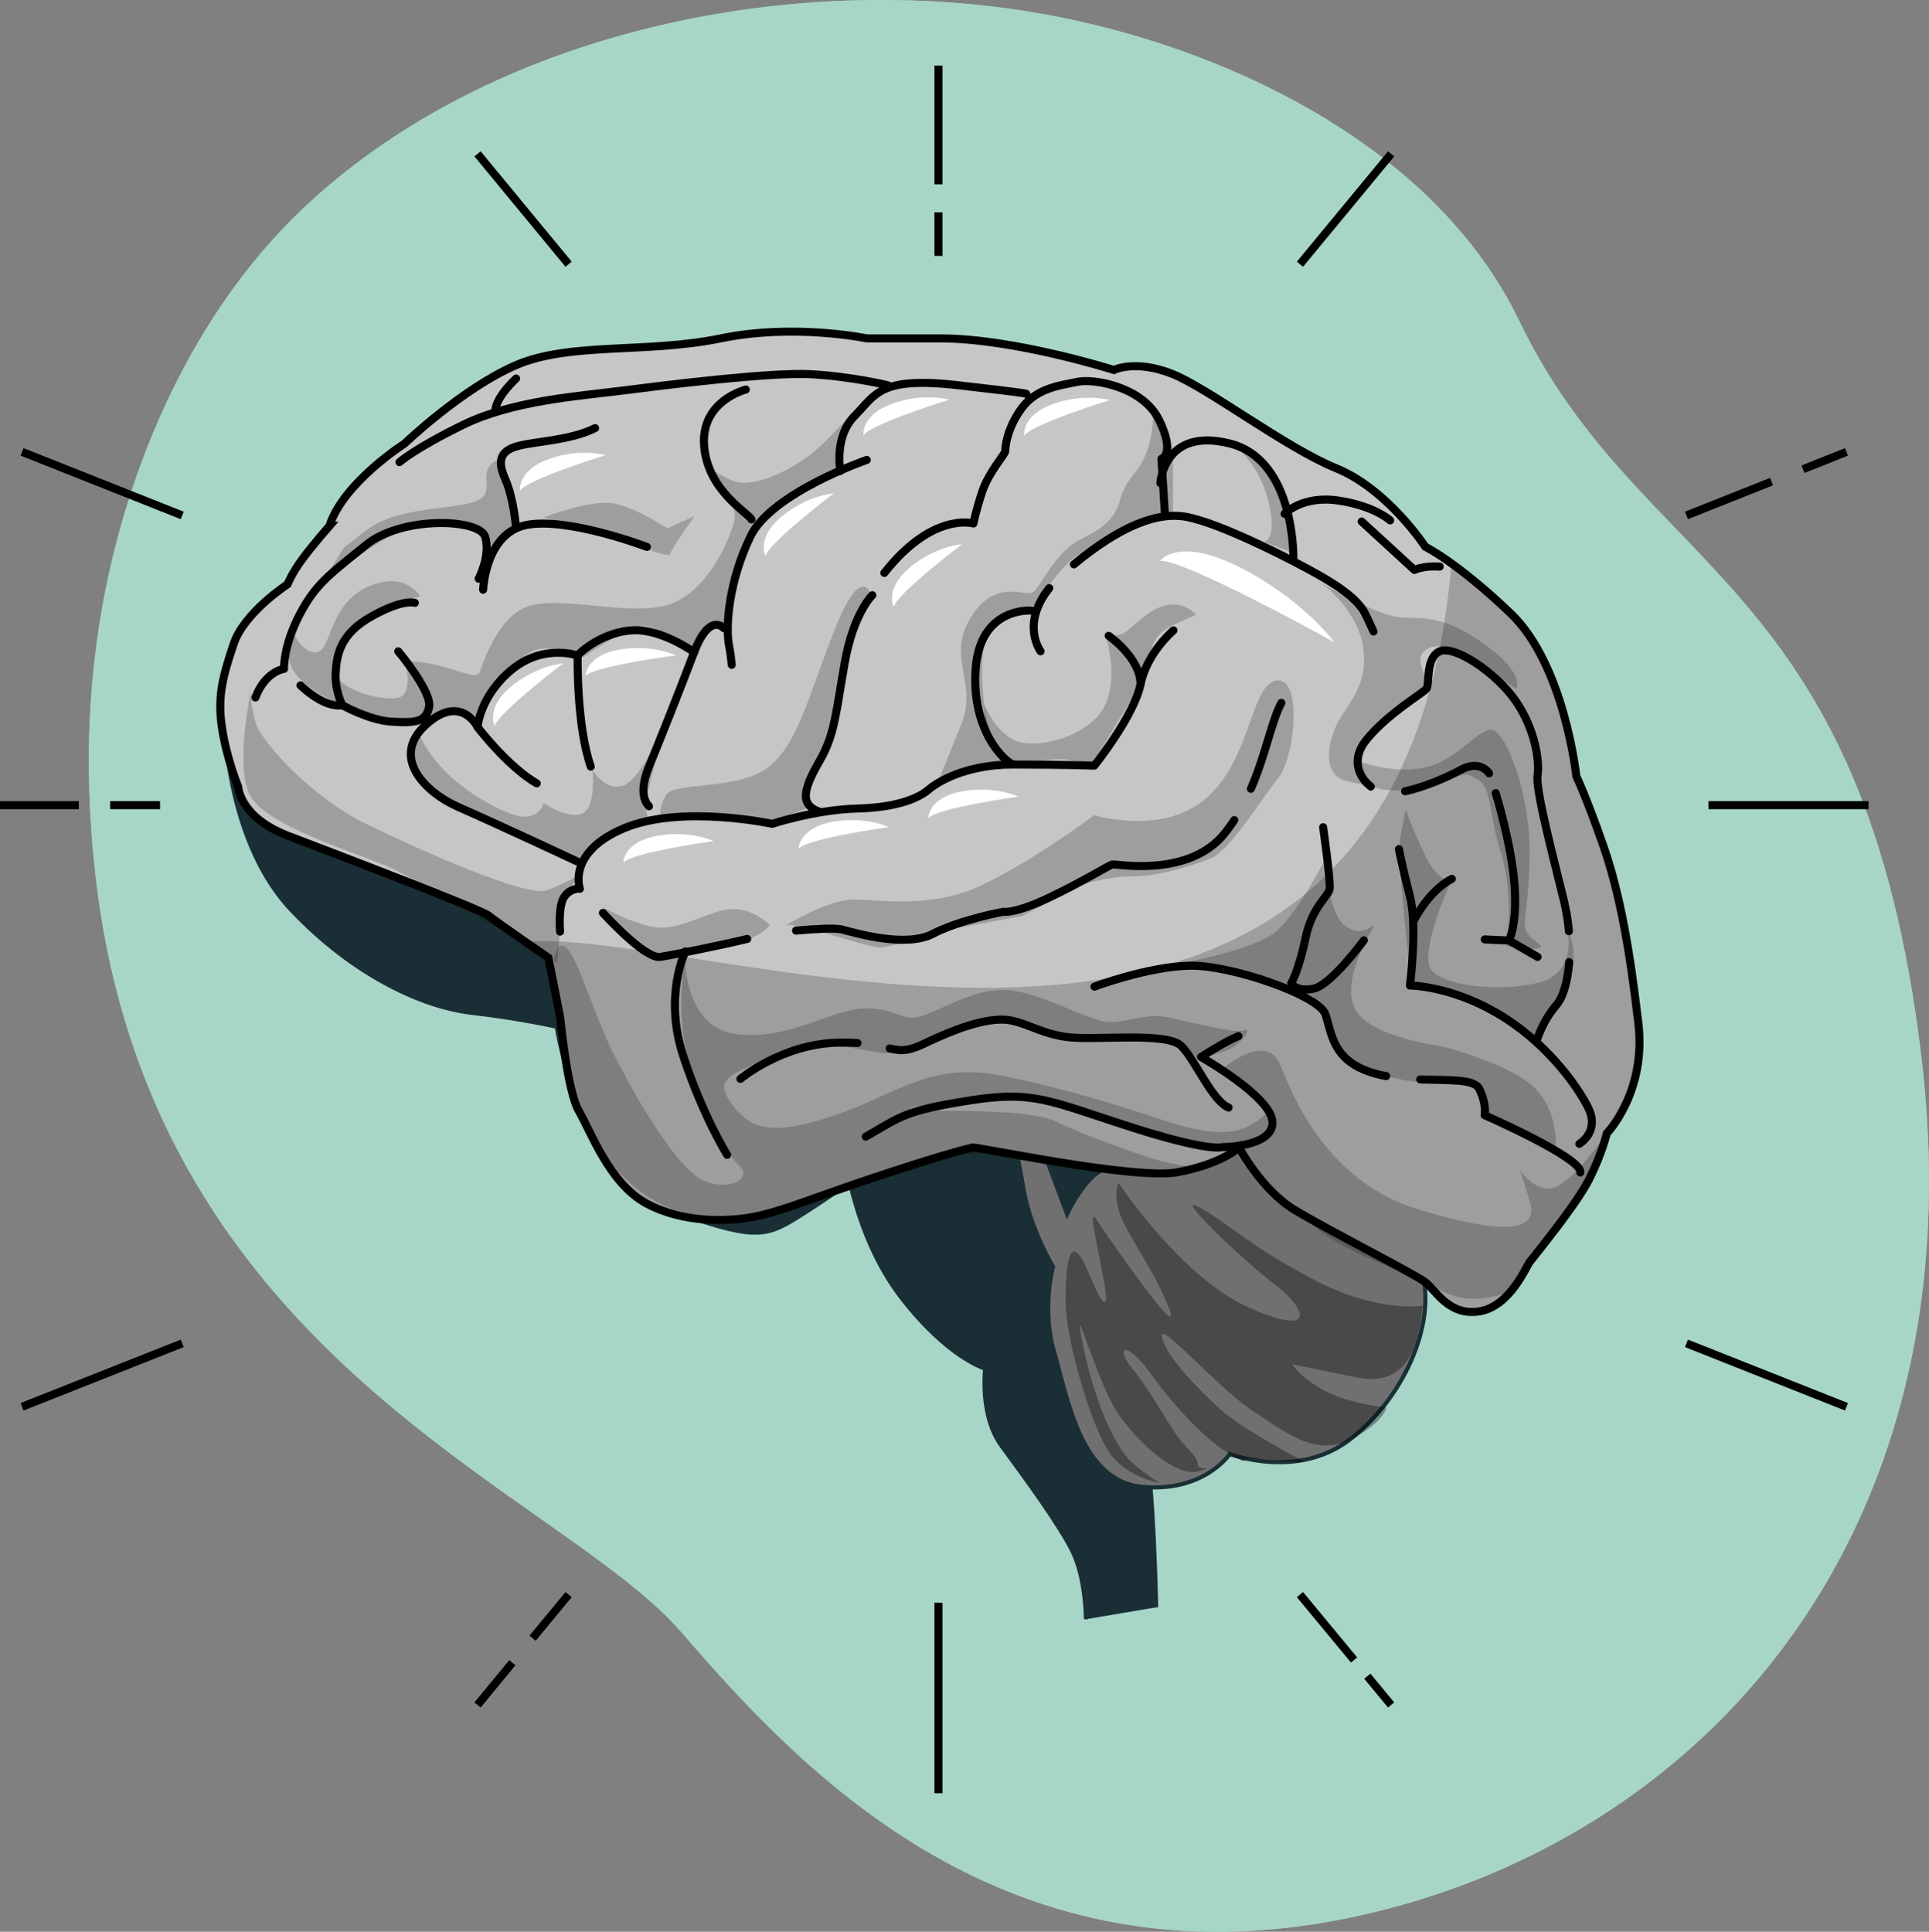 <svg xmlns="http://www.w3.org/2000/svg" id="Capa_2" data-name="Capa 2" viewBox="0 0 155.72 155.95"><rect x="0" y="0" width="155.72" height="155.95" fill="#808080" stroke="none"/><defs><style>      .cls-1, .cls-2 {        fill: #a7d6c9;      }      .cls-3 {        fill: #c6c6c6;      }      .cls-4 {        fill: #1a2e35;      }      .cls-4, .cls-5, .cls-6, .cls-7 {        stroke-miterlimit: 10;      }      .cls-4, .cls-6, .cls-7 {        stroke-width: .33px;      }      .cls-4, .cls-7 {        stroke: #1a2e35;      }      .cls-8 {        fill: #fff;      }      .cls-2 {        opacity: .7;      }      .cls-5, .cls-9 {        stroke-width: .65px;      }      .cls-5, .cls-9, .cls-6 {        fill: none;        stroke: #000;      }      .cls-9 {        stroke-linecap: round;        stroke-linejoin: round;      }      .cls-10 {        opacity: .35;      }      .cls-11 {        opacity: .2;      }      .cls-7 {        fill: #707070;      }    </style></defs><g id="Capa_1-2" data-name="Capa 1"><g><g><path class="cls-1" d="M85.68,1.41c14.2,2.86,30.34,10.76,36.94,24.45,9.97,20.69,27.9,20.48,32.51,59.67.72,6.11.76,11.86.23,17.23-.29,2.89-.75,5.67-1.37,8.34-5.57,24.22-23.94,39.32-45,43.71-27.69,5.77-44.1-11.57-53.92-22.97-9.81-11.4-42.42-21.82-47.26-60.31-.73-5.87-.87-11.82-.24-17.71,1.42-13.44,7.04-27.77,17.09-37.18.76-.71,1.53-1.39,2.33-2.05C42.65,1.63,66.32-2.49,85.68,1.41Z"></path><path class="cls-2" d="M85.68,1.41c14.2,2.86,30.34,10.76,36.94,24.45,9.97,20.69,27.9,20.48,32.51,59.67.72,6.11.76,11.86.23,17.23-.29,2.89-.75,5.67-1.37,8.34-5.57,24.22-23.94,39.32-45,43.71-27.69,5.77-44.1-11.57-53.92-22.97-9.81-11.4-42.42-21.82-47.26-60.31-.73-5.87-.87-11.82-.24-17.71,1.42-13.44,7.04-27.77,17.09-37.18.76-.71,1.53-1.39,2.33-2.05C42.65,1.63,66.32-2.49,85.68,1.41Z"></path></g><g><line class="cls-5" x1="75.76" y1="17.14" x2="75.76" y2="20.66"></line><line class="cls-5" x1="75.76" y1="5.29" x2="75.76" y2="14.88"></line><line class="cls-5" x1="38.55" y1="12.42" x2="45.9" y2="21.33"></line><line class="cls-5" x1="1.78" y1="36.48" x2="14.71" y2="41.61"></line><line class="cls-5" x1="8.89" y1="65" x2="12.92" y2="65"></line><line class="cls-5" y1="65" x2="6.36" y2="65"></line><line class="cls-5" x1="112.3" y1="12.42" x2="104.94" y2="21.33"></line><line class="cls-5" x1="143.01" y1="38.88" x2="136.14" y2="41.61"></line><line class="cls-5" x1="149.06" y1="36.48" x2="145.55" y2="37.88"></line><g><line class="cls-5" x1="75.76" y1="144.77" x2="75.76" y2="129.39"></line><line class="cls-5" x1="42.99" y1="132.25" x2="45.9" y2="128.73"></line><line class="cls-5" x1="38.55" y1="137.64" x2="41.36" y2="134.23"></line><line class="cls-5" x1="1.78" y1="113.57" x2="14.71" y2="108.45"></line><line class="cls-5" x1="109.31" y1="134.01" x2="104.94" y2="128.73"></line><line class="cls-5" x1="112.3" y1="137.64" x2="110.38" y2="135.32"></line><line class="cls-5" x1="149.06" y1="113.57" x2="136.14" y2="108.45"></line></g><line class="cls-5" x1="150.84" y1="65" x2="137.92" y2="65"></line></g><g><path class="cls-4" d="M87.66,130.72s0-3.21-1.04-5.39-3.97-6.14-5.77-8.6c-1.8-2.46-1.32-6.24-1.32-6.24,0,0-3.02-.85-6.8-5.77-3.78-4.91-4.54-11.53-4.54-11.53l14.74-2.93s4.57-5.8,6.93-.8c2.36,5.01,1.77,23.67,2.52,26.88.76,3.21.95,13.42.95,13.42"></path><path class="cls-7" d="M81.23,88.28s.85,4.63,1.42,7.84c.57,3.21,2.36,6.14,2.36,6.14,0,0-.95,3.4.09,6.9,1.04,3.5,2.08,10.4,7.09,10.87,5.01.47,7.09-2.65,7.09-2.65,0,0,5.39,2.08,9.64-1.13,4.25-3.21,7.09-9.26,5.86-13.61-1.23-4.35-2.74-6.33-9.17-8.69-6.43-2.36-15.5-.28-16.92.66-1.42.95-2.55,3.4-2.55,3.4l-2.27-6.05-.95-4.06-1.7.38Z"></path><path class="cls-4" d="M18.2,59.36s.38,8.88,5.29,14.08c4.91,5.2,10.49,7.84,14.55,8.32,4.06.47,6.9,1.13,6.9,1.13,0,0,1.89,12.29,8.88,14.74,6.99,2.46,7.84,2.36,10.68.57s5.01-3.4,5.01-3.4c0,0-12.85-1.23-16.35-8.51-3.5-7.28-9.36-12.76-15.5-15.97-6.14-3.21-17.01-8.32-17.39-9.07-.38-.76-2.08-1.89-2.08-1.89Z"></path><path class="cls-3" d="M26.61,42.44s-1.32,1.51-2.17,2.65c-.85,1.13-1.23,2.08-1.23,2.08,0,0-3.5,2.27-4.35,4.82-.85,2.55-1.32,4.16-.95,6.71.38,2.55,1.32,4.82,1.32,4.82,0,0,.09,2.46,4.06,3.97,3.97,1.51,15.59,5.95,16.16,6.43s4.82,3.4,4.82,3.4l.95,4.82s.57,5.95,1.51,7.56c.95,1.61,2.46,5.86,5.48,7.47,3.02,1.61,6.8,1.51,9.17.95,2.36-.57,3.97-1.32,9.36-3.12,5.39-1.8,7.37-2.27,7.75-2.36s13.14,2.65,16.63,1.98c3.5-.66,4.91-1.98,4.91-1.98,0,0,1.8,3.4,4.44,5.01,2.65,1.61,9.73,5.2,10.59,5.86.85.66,1.89,2.74,4.35,2.36,2.46-.38,3.78-3.59,4.06-3.97s3.78-4.63,4.82-6.71c1.04-2.08,1.42-3.69,1.42-3.69,0,0,3.21-3.31,2.55-8.88-.66-5.58-1.42-10.3-2.84-14.37-1.42-4.06-2.17-5.58-2.17-5.58,0,0-.95-8.98-5.29-13.14-4.35-4.16-6.9-5.39-6.9-5.39,0,0-3.02-4.63-7.18-6.33-4.16-1.7-10.4-6.52-13.33-7.66-2.93-1.13-4.63-.28-4.63-.28,0,0-8.03-2.55-13.99-2.55h-5.95s-5.86-1.23-11.81,0c-5.95,1.23-12.19.28-16.54,2.17-4.35,1.89-8.98,6.33-8.98,6.33,0,0-4.91,3.12-6.05,6.62Z"></path><g><path class="cls-11" d="M129.43,68.25c-1.42-4.06-2.17-5.58-2.17-5.58,0,0-.95-8.98-5.29-13.14-2.01-1.92-3.63-3.21-4.8-4.05-4.32,51.56-59.75,29.27-74.77,30.54,1.01.7,1.88,1.3,1.88,1.3l.95,4.82s.57,5.95,1.51,7.56,2.46,5.86,5.48,7.47c3.02,1.61,6.8,1.51,9.17.95,2.36-.57,3.97-1.32,9.36-3.12,5.39-1.8,7.37-2.27,7.75-2.36.38-.09,13.14,2.65,16.63,1.98s4.91-1.98,4.91-1.98c0,0,1.8,3.4,4.44,5.01,2.65,1.61,9.73,5.2,10.59,5.86.85.66,1.89,2.74,4.35,2.36,2.46-.38,3.78-3.59,4.06-3.97s3.78-4.63,4.82-6.71c1.04-2.08,1.42-3.69,1.42-3.69,0,0,3.21-3.31,2.55-8.88-.66-5.58-1.42-10.3-2.84-14.37Z"></path><path class="cls-11" d="M70.34,48.03s-.77-2.64-2.85,2.53c-2.09,5.16-2.96,9.33-5.38,11.31-2.42,1.98-7.69,1.21-8.34,2.31-.66,1.1-.44,1.98-.44,1.98,0,0,2.64-.22,3.84-.22s5.05.44,5.05.44l2.85-1.1s-.44-1.65-.22-1.98c.22-.33,1.98-1.32,2.53-4.17.55-2.85.88-7.58,1.21-8.23.33-.66,1.76-2.85,1.76-2.85Z"></path><path class="cls-11" d="M63.42,74.71s3.4-2.09,5.49-2.09,6.15.77,10.21-1.1c4.06-1.87,9.22-5.71,9.22-5.71,0,0,5.71,1.76,9.22-1.54,3.51-3.29,3.4-9,5.49-9.33,2.09-.33,1.54,6.15.11,7.91-1.43,1.76-3.84,5.82-5.49,6.48s-4.28,1.43-6.37,1.43-4.28.77-4.28.77l-4.5,2.42-5.38.99s-5.05,1.54-6.15,1.54-6.7-2.09-7.58-1.76Z"></path><path class="cls-11" d="M93.06,33.21s.22,2.96-1.43,4.94-.88,2.64-2.2,3.95c-1.32,1.32-2.53,1.21-3.84,2.74-1.32,1.54-1.65,2.53-2.2,2.96-.55.44-3.07-1.21-5.05,2.09-1.98,3.29.66,5.16-.77,8.67-1.43,3.51-1.87,4.61-1.87,4.61l5.6-1.43s-1.65-2.53-1.87-4.94c-.22-2.42-.44-5.27,1.1-6.59s2.96-1.32,2.96-1.32c0,0,2.09-3.07,3.18-3.84,1.1-.77,6.06-3.13,6.7-3.4.63-.27,1.32-.22,1.32-.22v-5.16l-.77-1.54-.88-1.54Z"></path><path class="cls-11" d="M99.65,35.96s1.98,1.43,2.74,4.5c.77,3.07-.33,3.29-.33,3.29l2.31.88s.11-2.85-.99-5.38c-1.1-2.53-3.73-3.29-3.73-3.29Z"></path><path class="cls-11" d="M69.9,32.11s-2.09,2.42-3.73,3.95-5.16,3.51-7.03,2.74c-1.87-.77-2.42-1.65-2.42-1.65,0,0,3.07,3.18,2.53,5.05-.55,1.87-2.42,5.93-5.6,6.7-3.18.77-8.23-.77-10.87,0-2.64.77-3.84,4.83-4.06,5.38-.22.55-1.54-.11-3.29-.55-1.76-.44-2.74-.33-2.74-.33,0,0,1.98,2.42,1.54,3.73-.44,1.32-1.43,1.54-1.43,1.54,0,0,2.2-.88,3.18-1.1.99-.22,2.74.33,2.74.33,0,0,2.74-5.16,4.72-5.49,1.98-.33,3.62.66,3.62.66,0,0,3.62-2.53,4.94-2.53s3.73,2.09,3.73,2.09c0,0,.77-1.32,1.43-1.65s1.65-.55,1.65-.55c0,0,.22-5.71,1.76-7.8,1.54-2.09,7.47-5.16,7.47-5.16,0,0-1.54-1.32,1.87-5.38Z"></path><path class="cls-11" d="M53.76,58.35s-1.98,4.5-3.4,5.05c-1.43.55-2.53-1.21-2.53-1.21,0,0,.33,3.07-.88,3.51-1.21.44-3.07-.88-3.07-.88,0,0-.11.88-1.32,1.1-1.21.22-4.72-1.76-6.48-3.51-1.76-1.76-2.2-3.07-2.2-3.07,0,0-1.21,1.65-.55,2.85.66,1.21,4.28,3.4,5.49,3.95,1.21.55,7.91,3.29,7.91,3.29,0,0,2.2-1.76,3.18-2.2.99-.44,2.53-.99,2.53-.99,0,0-.44-.55-.22-1.87.22-1.32,1.54-6.04,1.54-6.04Z"></path><path class="cls-11" d="M46.73,70.65s-.88.55-2.53,1.21c-1.65.66-10.43-3.29-14.71-5.38-4.28-2.09-8.45-6.59-8.89-8.23-.44-1.65-.33-2.53-.33-2.53,0,0-1.32,6.04-.11,8.45,1.21,2.42,8.34,4.61,10.98,5.71,2.64,1.1,10.45,6.12,11.26,6.13s2.57,1.77,2.57,1.77c0,0,.29-3.37.44-4.39.15-1.03,1.32-2.74,1.32-2.74Z"></path><path class="cls-11" d="M109.64,61.43s2.96,1.21,5.71.44c2.74-.77,4.39-3.73,5.49-2.74,1.1.99,2.74,5.49,2.64,10.1s-.66,5.27-.22,6.04c.44.77,1.87,1.21.66,1.32-1.21.11-2.31-.22-2.31-.22,0,0,.66-3.95-.44-7.47-1.1-3.51-.68-5.35-1.98-6.04-1.29-.69-.77-.22-4.39.66-3.62.88-5.79-.42-5.16-2.09Z"></path><path class="cls-11" d="M107.12,69.11s-.12,4.39,1.43,5.6c1.55,1.21,2.53-.44,2.31.11-.22.55-2.53,4.06-1.54,6.48.99,2.42,7.14,3.18,7.14,3.18,0,0,5.16,1.32,7.25,3.18,2.09,1.87,1.87,4.83,1.87,4.83l-5.49-2.64s-.22-2.42-1.98-2.42-3.51.11-5.71-.44c-2.2-.55-4.26-1.44-4.83-3.29-.57-1.85-1.32-3.29-1.87-3.4-.55-.11-1.87-.66-1.87-.66,0,0-3.84-1.32-4.5-1.54-.66-.22-3.51-.44-3.51-.44,0,0,5.38-.99,7.14-2.42,1.76-1.43,4.17-6.15,4.17-6.15Z"></path><path class="cls-11" d="M126.55,75.15s.77,3.4-2.31,4.17c-3.07.77-7.58.33-8.67-.99-1.1-1.32,1.54-7.14,1.54-7.14,0,0-.99-.11-1.87-1.76-.88-1.65-1.76-4.06-1.76-4.06,0,0-.55,2.42-.55,3.51s.99,10.76.99,10.76c0,0,3.29.44,5.6,1.76,2.31,1.32,4.39,2.53,4.39,2.53,0,0,.66-1.98,1.32-2.64.66-.66,2.74-3.4,1.32-6.15Z"></path><path class="cls-11" d="M55.29,77.24s-.11,5.82,4.28,6.26c4.39.44,7.58-2.09,10.32-2.09s2.85,1.21,4.72.55c1.87-.66,4.5-2.42,7.25-1.98,2.74.44,6.26,2.53,7.69,2.53s2.96-.66,4.39-.44,5.71,1.43,6.48,1.1c.77-.33-.22,1.21-1.43,1.65-1.21.44-2.31.66-2.31.66,0,0-1.1-1.43-3.84-1.43s-7.36-.55-8.89-.77c-1.54-.22-3.51-1.43-4.72-.99-1.21.44-6.59,2.74-7.69,2.74s-5.05-1.32-8.12-.11c-3.07,1.21-4.72,1.76-4.94,2.64-.22.88,1.43,2.96,2.74,3.29,1.32.33,2.85.44,7.25-1.21,4.39-1.65,6.92-3.95,12.74-2.74,5.82,1.21,11.31,3.07,12.96,3.62,1.65.55,4.28,1.21,5.93.66,1.65-.55,2.31-1.54,2.31-1.54,0,0,.33,1.76-.77,2.09-1.1.33-2.31,1.43-4.06,1.1-1.76-.33-13.31-5.11-16.33-4.55s-7.82.93-7.82,1.25,9.22-.22,11.75.99c2.53,1.21,6.37,2.53,7.69,2.96,1.32.44,3.51.77,3.51.77,0,0-6.15.44-10.43-.44-4.28-.88-8.12-.66-8.12-.66,0,0-13.94,4.39-14.71,4.5-.77.11-6.37,1.43-9.99-.55s-6.04-5.93-6.7-8.45c-.66-2.53-1.87-9.88-1.87-9.88,0,0,.11-3.07,1.1-2.31.99.77,2.2,5.27,3.84,8.56,1.65,3.29,5.16,9.44,7.36,10.32,2.2.88,3.84-.29,2.85-1.21-.99-.92-3.4-4.61-4.28-8.89-.88-4.28-.11-8.02-.11-8.02Z"></path><path class="cls-11" d="M98.88,86.13s3.4-2.85,4.5-.11c1.1,2.74,3.84,9.44,11.2,11.64,7.36,2.2,9.66,1.65,8.89-.77l-.77-2.42s1.5,2.24,3.18,1.21c1.69-1.04,3.82-4.19,3.82-4.19,0,0-2.51,6.61-3.82,7.81-1.32,1.21-1.31.99-2.41,2.58s0,2.14-2.97,2.8-4.41-.73-5.44-1.19-6.63-2.52-8.61-4.19c-1.98-1.67-5.71-5.38-5.82-5.82-.11-.44-.6-.86-.6-.86,0,0,3.12-.79,3.01-2.21-.11-1.43-4.17-4.28-4.17-4.28Z"></path><path class="cls-11" d="M106.79,47.15s2.96,2.2,3.29,5.38c.33,3.18-1.65,4.61-2.31,6.26s-.91,3.86.99,4.28l1.9.42s-1.57-2.73-.58-3.83c.99-1.1,4.83-3.84,5.05-4.39.22-.55-.99-1.87-.22-2.64.77-.77,1.65-.44,2.85.11,1.21.55,4.61,2.85,4.61,2.85,0,0,.88-1.21-2.74-3.73-3.62-2.53-5.16-1.76-7.03-2.09-1.87-.33-5.82-2.64-5.82-2.64Z"></path><path class="cls-11" d="M43.88,41.77s3.95-1.54,5.82-1.1c1.87.44,4.17,1.98,4.17,1.98l2.2-.99s-1.87,2.64-1.98,3.07c-.11.44-3.07-.99-4.94-1.43-1.87-.44-5.27-1.54-5.27-1.54Z"></path><path class="cls-11" d="M32.68,53.41s.88,2.85-.77,2.96c-1.65.11-4.61-.77-4.94-2.2-.33-1.43,1.65-3.95,2.64-4.5.99-.55,4.28-1.54,4.28-1.54,0,0-1.1-2.09-4.17-.77s-2.96,4.94-4.06,5.27c-1.1.33-1.98-1.54-1.98-1.54,0,0-.81,1.49-.11,2.85.7,1.37,2.96,2.53,3.51,2.74.56.22,4.12,2.14,5.71,1.98s2.09-1.76,1.54-3.07-1.65-2.2-1.65-2.2Z"></path><path class="cls-11" d="M62.14,74.66s-1.44-1.44-3.24-1.26c-1.8.18-4.14,1.8-6.12,1.44-1.98-.36-4.14-1.62-4.14-1.62,0,0,2.55,3.89,3.6,3.96,1.05.07,8.65-.54,9.91-2.52Z"></path><path class="cls-11" d="M89.16,51.07s1.26,3.42,0,5.94c-1.26,2.52-5.76,3.6-7.38,2.7-1.62-.9-2.33-2.9-2.33-2.9,0,0-.21,3.38,1.87,4.94,0,0,4.06-.6,4.78-.42s2.16.18,2.16.18c0,0,1.23-2.01,2.52-4.14,1.29-2.13,1.62-3.06,1.98-4.32.36-1.26.54-1.98,2.16-2.7l1.62-.72s-1.26-1.62-3.42-.36c-2.16,1.26-2.16,2.52-3.96,1.8Z"></path><path class="cls-11" d="M40.53,37.02s-1.44.18-1.26,1.8c.18,1.62-.72,1.8-3.6,2.16-2.88.36-4.68.72-6.3,1.98l-1.62,1.26h0l-2.34,3.78s5.04-5.4,9.19-5.58c4.14-.18,4.5.9,4.5,1.44s-.18,2.88-.18,2.88c0,0,.9-2.52,2.7-4.5l-1.08-5.22Z"></path></g><path class="cls-6" d="M26.61,42.44s-1.32,1.51-2.17,2.65c-.85,1.13-1.23,2.08-1.23,2.08,0,0-3.5,2.27-4.35,4.82-.85,2.55-1.32,4.16-.95,6.71.38,2.55,1.32,4.82,1.32,4.82,0,0,.09,2.46,4.06,3.97,3.97,1.51,15.59,5.95,16.16,6.43s4.82,3.4,4.82,3.4l.95,4.82s.57,5.95,1.51,7.56c.95,1.61,2.46,5.86,5.48,7.47,3.02,1.61,6.8,1.51,9.17.95,2.36-.57,3.97-1.32,9.36-3.12,5.39-1.8,7.37-2.27,7.75-2.36s13.14,2.65,16.63,1.98c3.5-.66,4.91-1.98,4.91-1.98,0,0,1.8,3.4,4.44,5.01,2.65,1.61,9.73,5.2,10.59,5.86.85.66,1.89,2.74,4.35,2.36,2.46-.38,3.78-3.59,4.06-3.97s3.78-4.63,4.82-6.71c1.04-2.08,1.42-3.69,1.42-3.69,0,0,3.21-3.31,2.55-8.88-.66-5.58-1.42-10.3-2.84-14.37-1.42-4.06-2.17-5.58-2.17-5.58,0,0-.95-8.98-5.29-13.14-4.35-4.16-6.9-5.39-6.9-5.39,0,0-3.02-4.63-7.18-6.33-4.16-1.7-10.4-6.52-13.33-7.66-2.93-1.13-4.63-.28-4.63-.28,0,0-8.03-2.55-13.99-2.55h-5.95s-5.86-1.23-11.81,0c-5.95,1.23-12.19.28-16.54,2.17-4.35,1.89-8.98,6.33-8.98,6.33,0,0-4.91,3.12-6.05,6.62Z"></path><path class="cls-8" d="M50.31,69.64s0-1.64,2.67-2.15c2.67-.51,4.62.41,4.62.41,0,0-6.57.92-7.29,1.74Z"></path><path class="cls-8" d="M64.47,68.51s0-1.64,2.67-2.15c2.67-.51,4.62.41,4.62.41,0,0-6.57.92-7.29,1.74Z"></path><path class="cls-8" d="M74.93,66.05s0-1.64,2.67-2.15c2.67-.51,4.62.41,4.62.41,0,0-6.57.92-7.29,1.74Z"></path><path class="cls-8" d="M72.16,49s-.8-1.43,1.28-3.18c2.08-1.75,4.23-1.89,4.23-1.89,0,0-5.29,4-5.52,5.07Z"></path><path class="cls-8" d="M61.8,44.9s-.8-1.43,1.28-3.18,4.23-1.89,4.23-1.89c0,0-5.29,4-5.52,5.07Z"></path><path class="cls-8" d="M39.95,58.63s-.8-1.43,1.28-3.18c2.08-1.75,4.23-1.89,4.23-1.89,0,0-5.29,4-5.52,5.07Z"></path><path class="cls-8" d="M47.26,54.57s.02-1.64,2.69-2.12c2.67-.48,4.61.46,4.61.46,0,0-6.58.85-7.31,1.66Z"></path><path class="cls-8" d="M93.65,45.28s1.41-2.03,6.46.53c5.05,2.56,7.62,6.04,7.62,6.04,0,0-12.13-6.72-14.07-6.57Z"></path><path class="cls-8" d="M41.98,39.62s-.26-1.62,2.29-2.55c2.55-.93,4.62-.33,4.62-.33,0,0-6.34,1.96-6.92,2.88Z"></path><path class="cls-8" d="M82.68,35.18s-.26-1.62,2.29-2.55c2.55-.93,4.62-.33,4.62-.33,0,0-6.34,1.96-6.92,2.88Z"></path><path class="cls-8" d="M69.71,35.15s-.26-1.62,2.29-2.55c2.55-.93,4.62-.33,4.62-.33,0,0-6.34,1.96-6.92,2.88Z"></path></g><path class="cls-10" d="M90.31,95.51s5.02,7.61,10.51,10.05c5.48,2.44,4.72.15,2.13-1.83-2.59-1.98-8.53-7.61-6.09-6.24,2.44,1.37,3.96,3.05,9.14,5.79,5.18,2.74,8.83,2.13,8.83,2.13,0,0-.15,2.89-1.22,4.42-1.07,1.52-2.59,1.67-4.11,1.37-1.52-.3-5.18-1.07-5.18-1.07,0,0,.61,1.07,2.59,2.13,1.98,1.07,5.02,1.37,5.02,1.37,0,0-.23,1.28-3.01,2.62s-5.21-.64-7.96-2.47c-2.74-1.83-7.61-7.46-7.16-5.79.46,1.67,2.89,4.11,4.72,5.79,1.83,1.67,6.85,4.26,6.85,4.26,0,0-3.05-.15-4.26-.3-1.22-.15.13.81-1.84-.36-1.97-1.17-4.41-3.76-6.39-6.5-1.98-2.74-2.89-2.13-1.52-.46,1.37,1.67,2.89,4.42,3.65,5.48.76,1.07,1.67,1.67,1.67,2.28s1.67.15,0,.61c-1.67.46-4.87-2.28-6.55-4.87-1.67-2.59-3.65-10.05-2.74-5.48.91,4.57,2.59,8.37,3.96,9.59,1.37,1.22,2.28,1.67,2.28,1.67,0,0-2.44-.3-3.96-2.28-1.52-1.98-3.65-9.29-3.65-12.33s.3-4.72,1.07-3.81c.76.91,1.67,4.11,2.13,3.81.46-.3-1.67-8.07-.76-6.7.91,1.37,7,10.2,5.94,7.31-1.07-2.89-3.35-5.94-3.96-7.61-.61-1.67-.15-2.59-.15-2.59Z"></path><path class="cls-9" d="M45.21,75.21s-.18-2.13.36-2.84c.53-.71,1.24-.62,1.24-.62,0,0-1.07-2.93,3.55-4.88,4.62-1.95,11.98-.36,11.98-.36,0,0,3.46-1.15,6.92-1.24,3.46-.09,5.06-.98,5.68-1.51.62-.53,2.84-2.04,6.83-2.04s6.57.09,6.57.09c0,0,3.2-3.99,3.73-6.57.53-2.57,2.66-4.35,2.66-4.35"></path><path class="cls-9" d="M89.5,51.33s2.57,1.78,2.57,3.91"></path><path class="cls-9" d="M83.29,49.29s-4.17-.36-4.53,4.7c-.36,5.06,2.4,7.54,3.02,7.72"></path><path class="cls-9" d="M86.69,45.56c3.74-3.09,6.78-4.31,9.2-3.81,2.57.53,7.37,2.93,9.67,4.17s4.08,2.4,4.7,3.73l.62,1.33"></path><path class="cls-9" d="M84,52.58s-1.63-2.17.7-5.1"></path><path class="cls-9" d="M94.03,41.39l-.27-4.35s1.15-.36-.18-3.11c-1.33-2.75-5.33-3.37-6.57-3.11-1.24.27-3.28.44-4.53,2.13-1.24,1.69-1.33,3.2-1.33,3.46s-1.33,1.69-1.86,3.28c-.53,1.6-.71,2.57-.71,2.57,0,0-3.28-.98-7.19,3.99"></path><path class="cls-9" d="M70.42,48.05s-1.51,1.42-2.22,5.41c-.71,3.99-.8,5.77-1.95,7.81-1.15,2.04-1.95,3.64-.09,4.26"></path><path class="cls-9" d="M69.97,37.13s-7.72,2.66-9.41,6.21c-1.69,3.55-2.04,7.19-1.69,8.88.08.4.15.91.2,1.45"></path><path class="cls-9" d="M58.43,50.71s-1.15-1.33-2.4,1.95c-1.24,3.28-2.84,7.28-3.64,9.23-.8,1.95-.36,2.84,0,3.2"></path><path class="cls-9" d="M56.04,52.66s-2.57-1.86-4.88-1.78-4.17,1.6-4.53,2.04c0,0-2.75-.98-5.33,1.15-2.57,2.13-2.75,4.62-2.75,4.62,0,0-1.33-2.75-4.17-.18-2.84,2.57-.18,5.41,2.66,6.66,2.84,1.24,9.52,4.36,9.52,4.36"></path><path class="cls-9" d="M38.55,58.7s2.43,3.19,4.78,4.54"></path><path class="cls-9" d="M46.63,52.93s-.11,5.61,1.06,8.96"></path><path class="cls-9" d="M38.64,46.72s.98-1.86.53-3.37c-.44-1.51-6.75-1.69-9.59.62-2.84,2.31-4.08,3.11-5.41,5.68-1.33,2.57-1.24,4.35-1.24,4.35,0,0-1.51.18-2.31,2.31"></path><path class="cls-9" d="M33.49,48.67s-.89-.36-3.46,1.07c-2.57,1.42-2.84,3.11-2.93,4.53-.09,1.42.53,2.66.53,2.66,0,0,2.22,1.24,3.99,1.33,1.78.09,2.75.09,3.02-1.15.27-1.24-2.49-4.53-2.49-4.53"></path><path class="cls-9" d="M24.26,55.33s1.86,1.86,3.37,1.6"></path><path class="cls-9" d="M39,47.61s.18-4.62,3.55-5.24c3.37-.62,9.67,1.78,9.67,1.78"></path><path class="cls-9" d="M41.66,42.63s-.18-2.4-.89-3.99c-.71-1.6-.27-2.31,1.15-2.66,1.42-.36,4.17-.44,6.12-1.42"></path><path class="cls-9" d="M60.21,31.45s-3.64.89-3.37,4.53c.27,3.64,3.55,5.41,3.82,5.95"></path><path class="cls-9" d="M67.84,38.02s-.53-2.75,1.15-4.44c1.69-1.69,1.95-3.2,8.25-2.49,6.3.71,5.59.71,5.59.71"></path><path class="cls-9" d="M71.66,31.1s-2.93-.71-6.21-.89c-3.28-.18-11.81.89-15.27,1.33-3.46.44-8.79.8-12.78,2.75-3.99,1.95-5.15,3.02-5.15,3.02"></path><path class="cls-9" d="M39.99,33.18s-.11-.93,1.67-2.62"></path><path class="cls-9" d="M100.98,63.68c1.2-2.76,1.66-5.45,2.46-6.94"></path><path class="cls-9" d="M64.26,75.13c1.52-.14,3.14-.23,3.67-.1,1.07.27,5.15,1.51,7.37.36,2.22-1.15,5.68-1.78,5.68-1.78,0,0,.89.18,3.55-1.07s4.97-2.66,5.24-2.75,6.21,1.15,9.14-2.57c.26-.33.5-.67.73-1.01"></path><path class="cls-9" d="M48.67,73.7s3.37,3.73,4.62,3.55c.98-.14,5.19-1,7.03-1.45"></path><path class="cls-9" d="M55.33,76.81s-1.78,3.55-.18,8.43,3.55,7.99,3.55,7.99"></path><path class="cls-9" d="M71.82,84.64c.86.2,1.46.25,2.77-.38,2.57-1.24,4.7-1.95,6.3-1.95s3.02,1.15,5.33,1.42c2.31.27,7.99-.44,9.14.71,1.15,1.15,2.49,4.44,3.82,4.97"></path><path class="cls-9" d="M59.77,87.1s3.37-2.84,7.9-2.93c.59-.01,1.1,0,1.55.03"></path><path class="cls-9" d="M99.97,83.64c-1.24.53-3.02,1.69-3.02,1.69,0,0,5.68,3.2,5.77,5.24.09,2.04-4.08,2.04-4.08,2.04,0,0-1.08.4-7.53-1.68-6.45-2.08-7.7-2.91-12.9-2.08-5.2.83-5.41,1.25-8.32,2.91"></path><path class="cls-9" d="M114.65,87.14c2.33.09,4.35-.06,4.76.76.62,1.24.44,2.13.44,2.13,0,0,7.9,3.46,7.72,4.62"></path><path class="cls-9" d="M88.35,79.65s4.26-1.6,7.63-1.69c3.37-.09,10.47,2.4,11.01,3.91.53,1.51.53,3.82,3.99,4.79.3.09.61.16.92.21"></path><path class="cls-9" d="M127.49,92.34s1.69-.98.71-2.93c-.98-1.95-3.55-5.41-7.37-7.63-3.82-2.22-7.01-2.22-7.01-2.22,0,0,.62-4.79,0-7.19-.62-2.4-.89-3.82-.89-3.82"></path><path class="cls-9" d="M114.18,74.23s1.15-2.31,3.02-3.28"></path><path class="cls-9" d="M106.81,66.78s.62,4.35.53,4.97c-.09.62-1.42,1.42-1.95,3.99-.53,2.57-1.15,3.64-1.15,3.64,0,0,.36.71,1.78.44,1.42-.27,4.08-3.91,4.08-3.91"></path><path class="cls-9" d="M126.67,77.67c-.11,1.53-.47,2.82-1.04,3.48-1.15,1.33-1.6,2.93-1.6,2.93"></path><path class="cls-9" d="M110.66,63.5c-.98-.75-1.61-2.2-.39-3.73,1.69-2.13,4.62-3.82,4.88-4.17.27-.36-.09-2.49,1.07-3.02,1.15-.53,4.53,1.69,6.12,3.99,1.6,2.31,1.95,4.88,1.78,6.04-.18,1.15,1.33,6.83,2.13,10.12.19.8.33,1.63.4,2.45"></path><path class="cls-9" d="M120.21,62.43s-.71-1.15-2.31-.27c-1.14.63-2.99,1.4-4.47,1.72"></path><path class="cls-9" d="M120.74,64.03s1.24,3.99,1.51,7.28c.27,3.28-.44,4.62-.44,4.62l-1.95-.09"></path><line class="cls-9" x1="121.81" y1="75.92" x2="124.12" y2="77.25"></line><path class="cls-9" d="M93.67,39s.27-4.53,5.59-3.2c5.33,1.33,5.15,9.32,5.15,9.32"></path><path class="cls-9" d="M103.7,41.48s1.42-1.51,4.35-1.07c2.93.44,4.17,1.6,4.17,1.6"></path><path class="cls-9" d="M109.92,42.1l4.26,3.91s.71-.36,2.04-.27"></path><path class="cls-5" d="M26.61,42.44s-1.32,1.51-2.17,2.65c-.85,1.13-1.23,2.08-1.23,2.08,0,0-3.5,2.27-4.35,4.82-.85,2.55-1.32,4.16-.95,6.71.38,2.55,1.32,4.82,1.32,4.82,0,0,.09,2.46,4.06,3.97,3.97,1.51,15.59,5.95,16.16,6.43s4.82,3.4,4.82,3.4l.95,4.82s.57,5.95,1.51,7.56c.95,1.61,2.46,5.86,5.48,7.47,3.02,1.61,6.8,1.51,9.17.95,2.36-.57,3.97-1.32,9.36-3.12,5.39-1.8,7.37-2.27,7.75-2.36s13.14,2.65,16.63,1.98c3.5-.66,4.91-1.98,4.91-1.98,0,0,1.8,3.4,4.44,5.01,2.65,1.61,9.73,5.2,10.59,5.86.85.66,1.89,2.74,4.35,2.36,2.46-.38,3.78-3.59,4.06-3.97s3.78-4.63,4.82-6.71c1.04-2.08,1.42-3.69,1.42-3.69,0,0,3.21-3.31,2.55-8.88-.66-5.58-1.42-10.3-2.84-14.37-1.42-4.06-2.17-5.58-2.17-5.58,0,0-.95-8.98-5.29-13.14-4.35-4.16-6.9-5.39-6.9-5.39,0,0-3.02-4.63-7.18-6.33-4.16-1.7-10.4-6.52-13.33-7.66-2.93-1.13-4.63-.28-4.63-.28,0,0-8.03-2.55-13.99-2.55h-5.95s-5.86-1.23-11.81,0c-5.95,1.23-12.19.28-16.54,2.17-4.35,1.89-8.98,6.33-8.98,6.33,0,0-4.91,3.12-6.05,6.62Z"></path></g></g></svg>